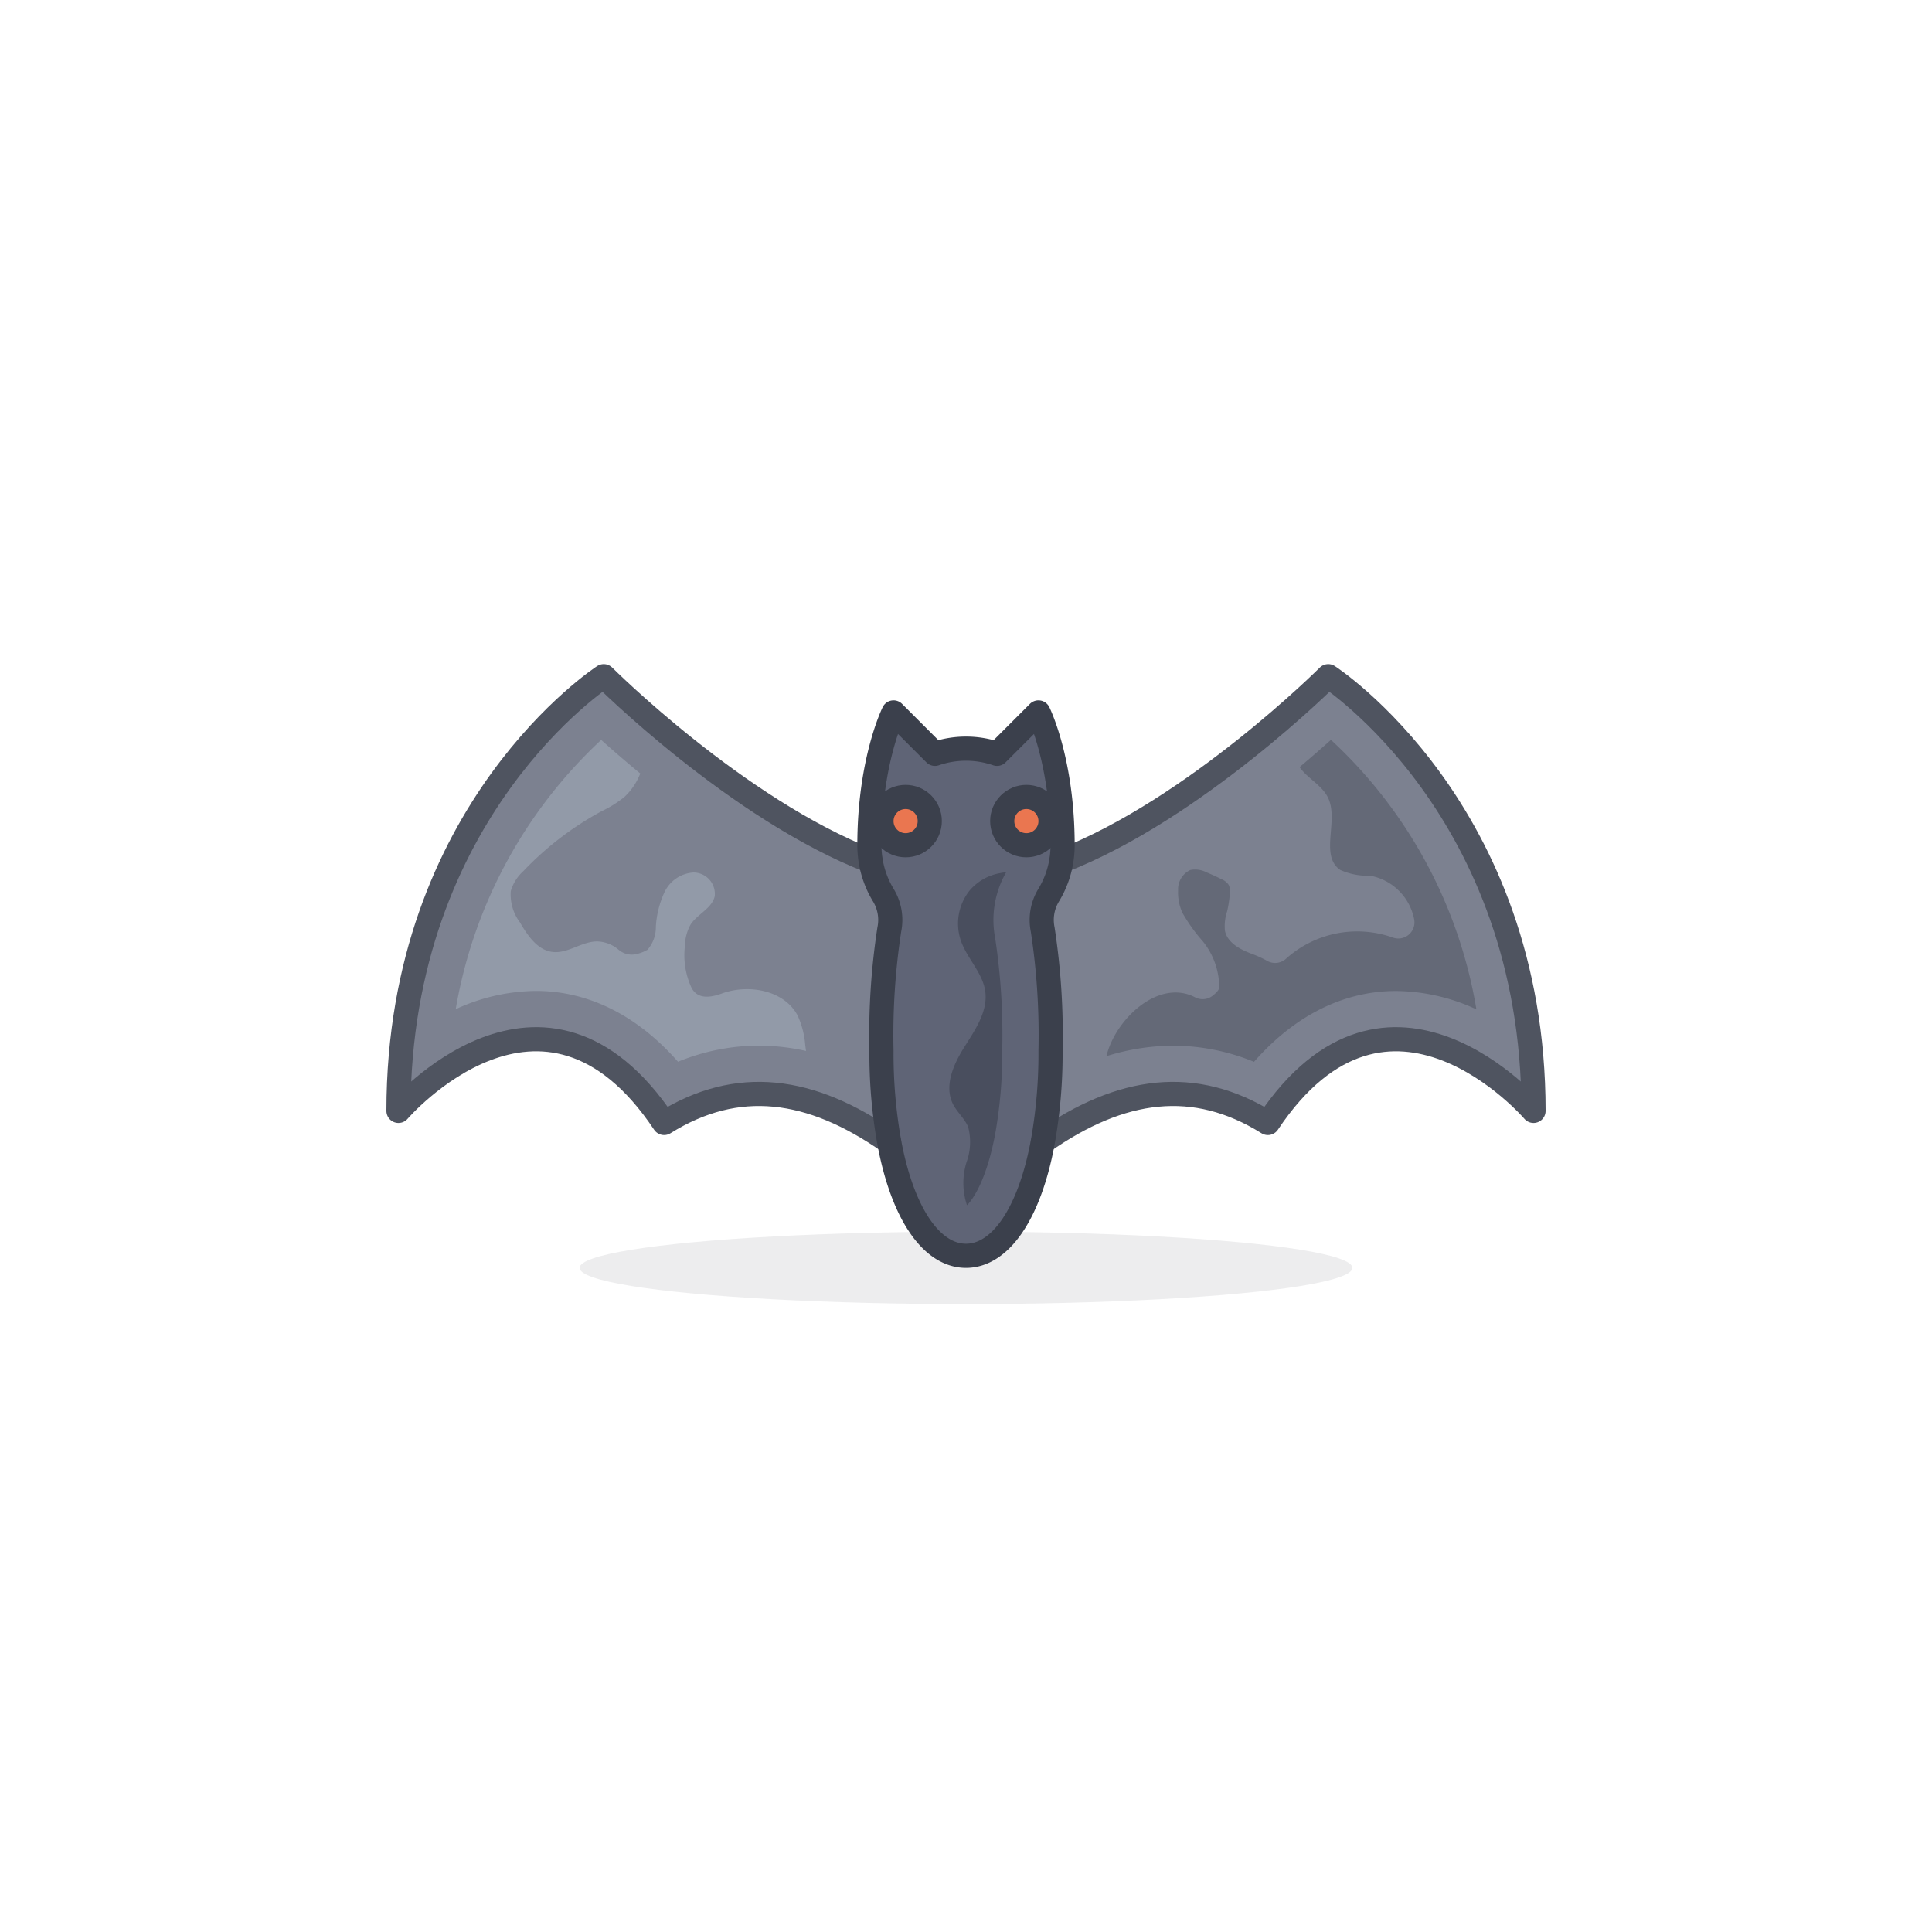 <svg id="icons" xmlns="http://www.w3.org/2000/svg" viewBox="0 0 160 160"><defs><style>.cls-1{fill:#1d1e28;opacity:0.08;}.cls-2{fill:#ea7650;}.cls-3{fill:#5f6476;}.cls-4{fill:#7c8190;}.cls-5{fill:#646977;}.cls-6{fill:#929aa8;}.cls-7{fill:#494e5e;}.cls-8,.cls-9{fill:none;stroke-linecap:round;stroke-linejoin:round;stroke-width:2px;}.cls-8{stroke:#4f5460;}.cls-9{stroke:#3b404c;}</style></defs><title>bat</title><ellipse class="cls-1" cx="80" cy="105" rx="32" ry="3"/><g id="_Group_" data-name="&lt;Group&gt;"><circle class="cls-2" cx="75" cy="68" r="2"/><circle class="cls-2" cx="85" cy="68" r="2"/><path class="cls-3" d="M72,70c0-7,2-11,2-11l3.43,3.43a7.9,7.9,0,0,1,5.14,0L86,59s2,4,2,11a8.2,8.2,0,0,1-.11,1.32,7.909,7.909,0,0,1-1.06,2.84,3.939,3.939,0,0,0-.48,2.81A57.5,57.5,0,0,1,87,87a41.62,41.62,0,0,1-.64,7.57C85.26,100.53,82.83,104,80,104s-5.26-3.47-6.36-9.43A41.62,41.62,0,0,1,73,87a57.5,57.5,0,0,1,.65-10.03,3.939,3.939,0,0,0-.48-2.81,7.909,7.909,0,0,1-1.06-2.84A8.2,8.2,0,0,1,72,70Zm3-4a2,2,0,1,0,2,2A2.006,2.006,0,0,0,75,66Zm10,4a2,2,0,1,0-2-2A2.006,2.006,0,0,0,85,70Z"/><path class="cls-4" d="M72.11,71.32a7.909,7.909,0,0,0,1.06,2.84,3.939,3.939,0,0,1,.48,2.81A57.5,57.5,0,0,0,73,87a41.62,41.62,0,0,0,.64,7.57C67.14,90.02,61.07,89.21,55,93c-10-15-22-1-22-1,0-25,17-36,17-36S61.03,67.03,72.11,71.32Z"/><path class="cls-4" d="M86.83,74.16a7.909,7.909,0,0,0,1.06-2.84C98.97,67.03,110,56,110,56s17,11,17,36c0,0-12-14-22,1-6.07-3.79-12.14-2.98-18.64,1.57A41.62,41.62,0,0,0,87,87a57.5,57.5,0,0,0-.65-10.03A3.939,3.939,0,0,1,86.83,74.16Z"/><path class="cls-5" d="M110.223,61.272c-.737.662-1.615,1.428-2.6,2.256v0c.673.953,1.867,1.5,2.366,2.55.9,1.9-.727,4.785,1.009,5.969a5.564,5.564,0,0,0,2.481.476,4.555,4.555,0,0,1,3.641,3.636,1.337,1.337,0,0,1-1.806,1.472,8.82,8.82,0,0,0-8.792,1.749,1.339,1.339,0,0,1-1.6.184,9.184,9.184,0,0,0-1.346-.606c-.922-.356-1.931-.905-2.131-1.873a3.841,3.841,0,0,1,.184-1.622,9.569,9.569,0,0,0,.223-1.48,1.251,1.251,0,0,0-.091-.69,1.289,1.289,0,0,0-.588-.474q-.608-.31-1.24-.569a2.065,2.065,0,0,0-1.357-.2,1.76,1.76,0,0,0-1.011,1.687,4.034,4.034,0,0,0,.362,1.864,13.824,13.824,0,0,0,1.688,2.357,6.081,6.081,0,0,1,1.356,3.8c-.01.231-.232.446-.54.7a1.348,1.348,0,0,1-1.475.126c-3.015-1.547-6.58,1.8-7.328,4.884a18.665,18.665,0,0,1,5.523-.869,17.724,17.724,0,0,1,6.7,1.336c4.2-4.77,8.6-5.866,11.751-5.866a16.113,16.113,0,0,1,6.667,1.521A39.186,39.186,0,0,0,110.223,61.272Z"/><path class="cls-6" d="M66.687,86.562a7.182,7.182,0,0,0-.642-2.482c-1.119-2.082-4.051-2.613-6.272-1.8-.961.35-2.086.506-2.555-.588a6.425,6.425,0,0,1-.493-3.381,3.725,3.725,0,0,1,.457-1.728c.564-.888,1.788-1.345,2.011-2.374a1.776,1.776,0,0,0-1.771-1.952,2.853,2.853,0,0,0-2.381,1.607,7.876,7.876,0,0,0-.727,2.909,2.82,2.82,0,0,1-.691,1.883,3.269,3.269,0,0,1-.839.337,1.689,1.689,0,0,1-1.543-.329,2.862,2.862,0,0,0-1.764-.7c-1.286-.013-2.445,1.026-3.721.872-1.253-.152-2.062-1.362-2.7-2.453A3.843,3.843,0,0,1,42.3,73.8a3.559,3.559,0,0,1,1.034-1.649,25.95,25.95,0,0,1,6.507-4.979A9.4,9.4,0,0,0,51.711,66a5.227,5.227,0,0,0,1.311-1.943c-1.248-1.029-2.344-1.98-3.234-2.78a39.548,39.548,0,0,0-12.047,22.3A16.108,16.108,0,0,1,44.4,82.063c3.151,0,7.55,1.1,11.751,5.866a17.724,17.724,0,0,1,6.7-1.336,18.261,18.261,0,0,1,3.9.442Z"/><path class="cls-7" d="M82.815,72.311a4.282,4.282,0,0,0-2.49,1.409,4.38,4.38,0,0,0-.707,4.3c.529,1.41,1.752,2.562,1.973,4.047.247,1.667-.824,3.211-1.73,4.647s-1.7,3.238-.929,4.744c.345.669.966,1.184,1.249,1.88a4.889,4.889,0,0,1-.139,2.915,5.822,5.822,0,0,0,.019,3.5c.008.019.02.037.029.057.552-.561,1.649-2.231,2.339-5.966A37.7,37.7,0,0,0,83,87a53.6,53.6,0,0,0-.583-9.3,7.934,7.934,0,0,1,.916-5.473C83.181,72.249,83.014,72.274,82.815,72.311Z"/><path class="cls-8" d="M72.11,71.32C61.03,67.03,50,56,50,56S33,67,33,92c0,0,12-14,22,1,6.07-3.79,12.14-2.98,18.64,1.57"/><path class="cls-8" d="M87.89,71.32C98.97,67.03,110,56,110,56s17,11,17,36c0,0-12-14-22,1-6.07-3.79-12.14-2.98-18.64,1.57"/><circle class="cls-9" cx="75" cy="68" r="2"/><circle class="cls-9" cx="85" cy="68" r="2"/><path class="cls-9" d="M87.89,71.32A8.2,8.2,0,0,0,88,70c0-7-2-11-2-11l-3.43,3.43a7.9,7.9,0,0,0-5.14,0L74,59s-2,4-2,11a8.2,8.2,0,0,0,.11,1.32,7.909,7.909,0,0,0,1.06,2.84,3.939,3.939,0,0,1,.48,2.81A57.5,57.5,0,0,0,73,87a41.62,41.62,0,0,0,.64,7.57c1.1,5.96,3.53,9.43,6.36,9.43s5.26-3.47,6.36-9.43A41.62,41.62,0,0,0,87,87a57.5,57.5,0,0,0-.65-10.03,3.939,3.939,0,0,1,.48-2.81A7.909,7.909,0,0,0,87.89,71.32Z"/></g></svg>